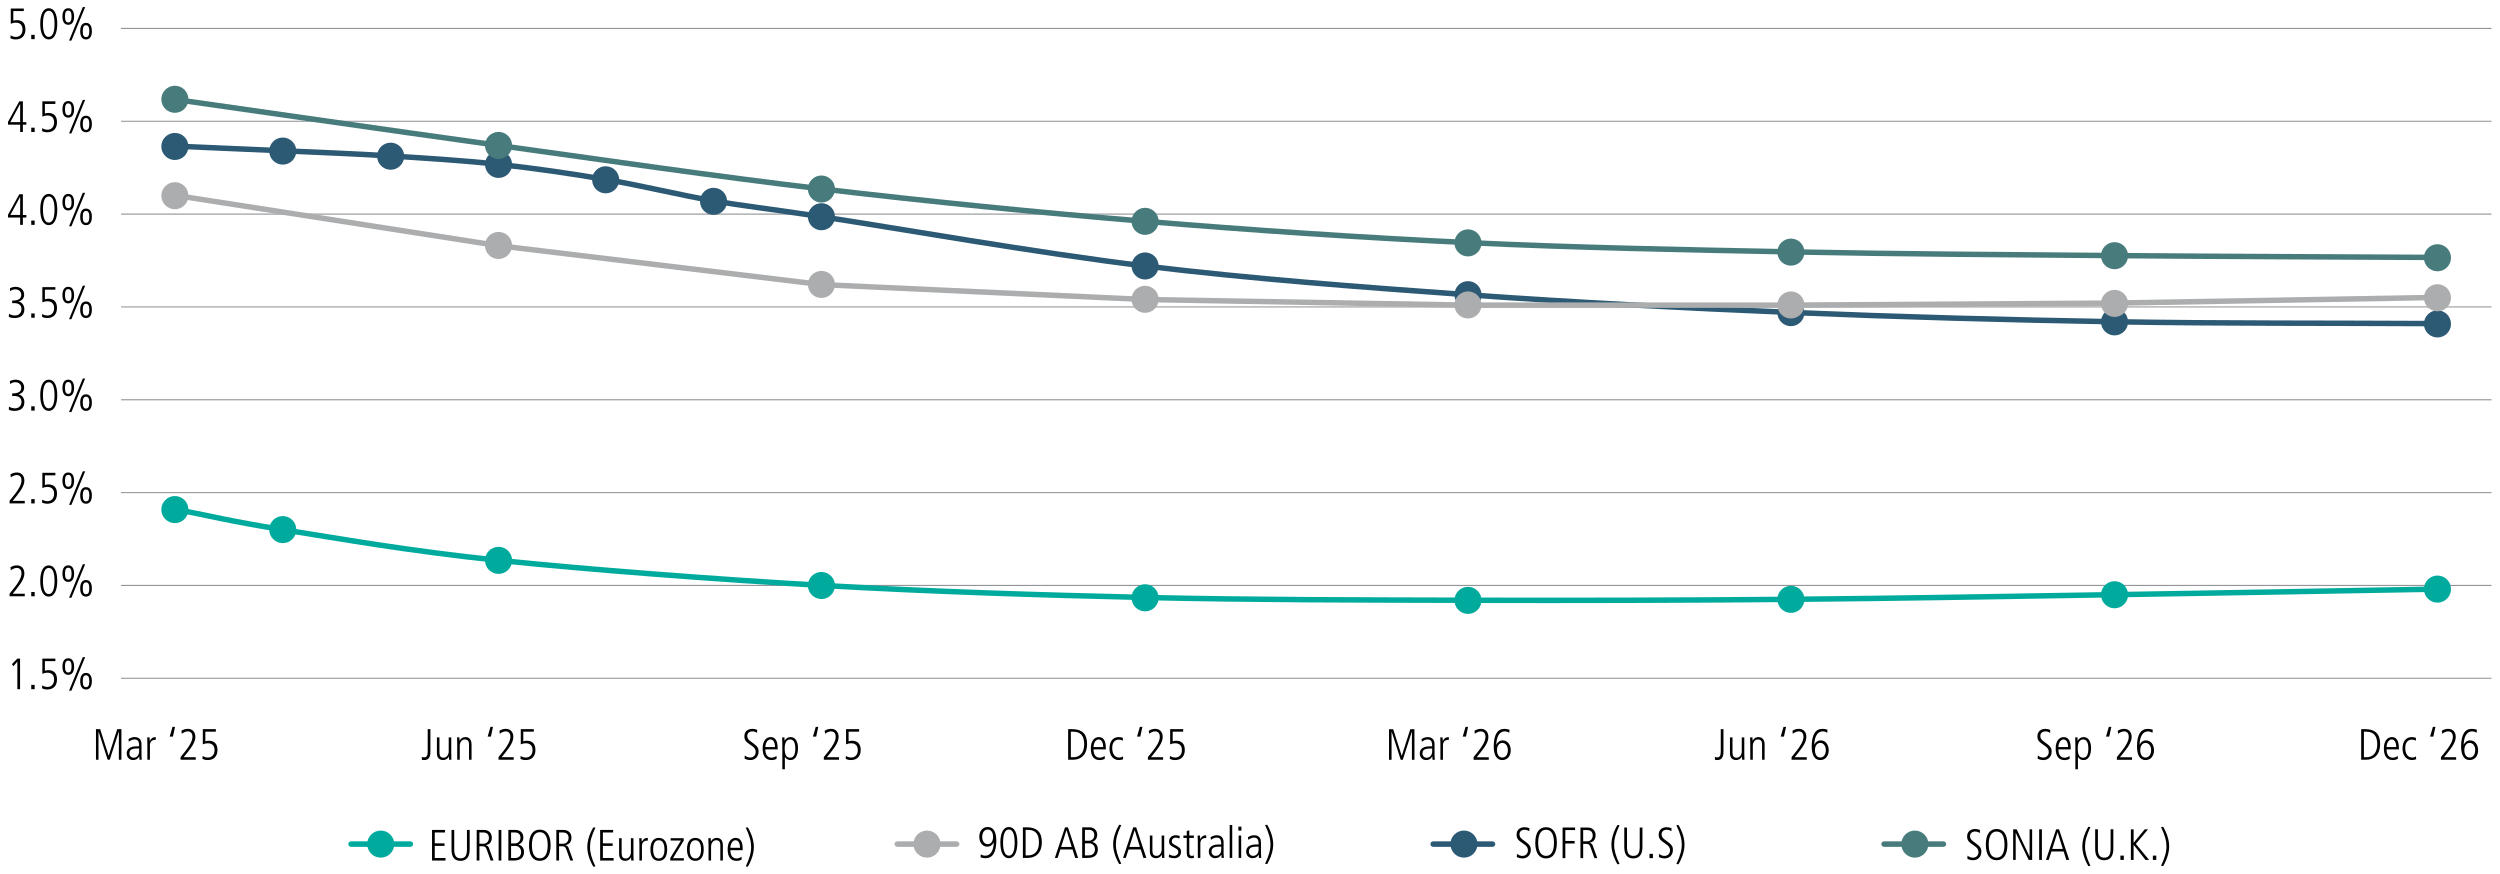 <?xml version="1.0" encoding="utf-8"?>
<!-- Generator: Adobe Illustrator 26.0.1, SVG Export Plug-In . SVG Version: 6.00 Build 0)  -->
<svg version="1.1" id="Left" xmlns="http://www.w3.org/2000/svg" xmlns:xlink="http://www.w3.org/1999/xlink" x="0px" y="0px"
	 viewBox="0 0 1140 398.55" style="enable-background:new 0 0 1140 398.55;" xml:space="preserve">
<style type="text/css">
	.st0{fill:none;stroke:#939598;stroke-width:0.5;stroke-linejoin:round;stroke-miterlimit:10;}
	.st1{fill:none;stroke:#2C5973;stroke-width:2.5;stroke-linecap:round;stroke-linejoin:round;stroke-miterlimit:10;}
	.st2{fill:#2C5973;}
	.st3{fill:none;stroke:#00AB9D;stroke-width:2.5;stroke-linecap:round;stroke-linejoin:round;stroke-miterlimit:10;}
	.st4{fill:none;stroke:#487C7C;stroke-width:2.5;stroke-linecap:round;stroke-linejoin:round;stroke-miterlimit:10;}
	.st5{fill:#487C7C;}
	.st6{fill:none;stroke:#ACADAE;stroke-width:2.5;stroke-linecap:round;stroke-linejoin:round;stroke-miterlimit:10;}
	.st7{fill:#ACADAE;}
	.st8{fill:#00AB9D;}
	.st9{fill:none;stroke:#487C7C;stroke-width:2.5;stroke-linecap:round;stroke-miterlimit:10;}
	.st10{fill:none;stroke:#ACADAE;stroke-width:2.5;stroke-linecap:round;stroke-miterlimit:10;}
	.st11{fill:none;stroke:#2C5973;stroke-width:2.5;stroke-linecap:round;stroke-miterlimit:10;}
	.st12{fill:none;stroke:#00AB9D;stroke-width:2.5;stroke-linecap:round;stroke-miterlimit:10;}
</style>
<path class="st0" d="M55.19,266.96h1080.93 M55.19,224.63h1080.93 M55.19,182.29h1080.93 M55.19,139.96h1080.93 M55.19,97.63
	h1080.93 M55.19,55.3h1080.93 M55.19,12.96h1080.93"/>
<line class="st0" x1="55.19" y1="309.29" x2="1136.12" y2="309.29"/>
<path class="st1" d="M79.96,66.64c16.38,0.71,32.75,1.37,49.13,2.12c16.38,0.75,32.75,1.34,49.13,2.37
	c16.38,1.03,32.75,2.02,49.13,3.81c16.38,1.79,32.75,4.17,49.13,6.95c16.38,2.78,32.75,6.92,49.13,9.74
	c12.27,2.12,24.6,3.5,49.13,7.2 M374.74,98.84c32.75,4.94,98.26,16.52,147.39,22.46 M522.13,121.29
	c49.13,5.93,98.26,9.6,147.39,13.13 M669.52,134.43c49.13,3.53,98.26,6,147.39,8.05 M816.91,142.48
	c49.13,2.05,98.26,3.39,147.39,4.24 M964.3,146.72c49.13,0.85,98.26,0.56,147.39,0.85"/>
<path class="st2" d="M85.92,66.79c0,3.41-2.77,6.18-6.18,6.18c-3.41,0-6.18-2.77-6.18-6.18c0-3.41,2.77-6.18,6.18-6.18
	C83.16,60.61,85.92,63.37,85.92,66.79L85.92,66.79z"/>
<path class="st2" d="M135.12,68.89c0,3.41-2.77,6.18-6.18,6.18s-6.18-2.77-6.18-6.18s2.77-6.18,6.18-6.18S135.12,65.48,135.12,68.89
	L135.12,68.89z"/>
<path class="st2" d="M184.31,71.23c0,3.41-2.77,6.18-6.18,6.18c-3.41,0-6.18-2.77-6.18-6.18c0-3.41,2.77-6.18,6.18-6.18
	C181.55,65.05,184.31,67.82,184.31,71.23L184.31,71.23z"/>
<path class="st2" d="M233.51,74.97c0,3.41-2.77,6.18-6.18,6.18c-3.41,0-6.18-2.77-6.18-6.18s2.77-6.18,6.18-6.18
	C230.74,68.79,233.51,71.56,233.51,74.97L233.51,74.97z"/>
<path class="st2" d="M282.36,81.99c0,3.41-2.77,6.18-6.18,6.18S270,85.4,270,81.99c0-3.41,2.77-6.18,6.18-6.18
	S282.36,78.57,282.36,81.99L282.36,81.99z"/>
<path class="st2" d="M331.56,91.81c0,3.41-2.77,6.18-6.18,6.18s-6.18-2.77-6.18-6.18c0-3.41,2.77-6.18,6.18-6.18
	S331.56,88.4,331.56,91.81L331.56,91.81z"/>
<path class="st2" d="M380.75,98.83c0,3.41-2.77,6.18-6.18,6.18c-3.41,0-6.18-2.77-6.18-6.18c0-3.41,2.77-6.18,6.18-6.18
	C377.99,92.65,380.75,95.41,380.75,98.83L380.75,98.83z"/>
<path class="st2" d="M528.34,121.28c0,3.41-2.77,6.18-6.18,6.18s-6.18-2.77-6.18-6.18s2.77-6.18,6.18-6.18
	S528.34,117.87,528.34,121.28L528.34,121.28z"/>
<path class="st2" d="M675.58,134.38c0,3.41-2.77,6.18-6.18,6.18s-6.18-2.77-6.18-6.18c0-3.41,2.77-6.18,6.18-6.18
	S675.58,130.96,675.58,134.38L675.58,134.38z"/>
<path class="st2" d="M822.83,142.56c0,3.41-2.77,6.18-6.18,6.18c-3.41,0-6.18-2.77-6.18-6.18s2.77-6.18,6.18-6.18
	C820.06,136.38,822.83,139.15,822.83,142.56L822.83,142.56z"/>
<path class="st2" d="M970.41,146.77c0,3.41-2.77,6.18-6.18,6.18c-3.41,0-6.18-2.77-6.18-6.18c0-3.41,2.77-6.18,6.18-6.18
	C967.64,140.59,970.41,143.36,970.41,146.77L970.41,146.77z"/>
<path class="st2" d="M1117.66,147.71c0,3.41-2.77,6.18-6.18,6.18c-3.41,0-6.18-2.77-6.18-6.18c0-3.41,2.77-6.18,6.18-6.18
	C1114.89,141.53,1117.66,144.3,1117.66,147.71L1117.66,147.71z"/>
<path class="st3" d="M79.96,232.23c16.38,3.1,24.56,5.43,49.13,9.31 M129.09,241.54c24.56,3.88,57.32,9.74,98.26,13.97
	 M227.35,255.51c40.94,4.23,98.26,8.61,147.39,11.43 M374.74,266.94c49.13,2.82,98.26,4.37,147.39,5.5 M522.13,272.45
	c49.13,1.13,98.26,1.13,147.39,1.27 M669.52,273.72c49.13,0.14,98.26,0,147.39-0.42 M816.91,273.29
	c49.13-0.42,98.26-1.34,147.39-2.12 M964.3,271.18c49.13-0.78,98.26-1.69,147.39-2.54"/>
<path class="st4" d="M79.96,45.36c24.56,3.49,98.26,14.15,147.39,20.94 M227.35,66.3c49.13,6.8,98.26,14.07,147.39,19.85
	 M374.74,86.15c49.13,5.77,98.26,10.7,147.39,14.78 M522.13,100.92c49.13,4.08,98.26,7.39,147.39,9.71 M669.52,110.64
	c49.13,2.32,98.26,3.24,147.39,4.22 M816.91,114.86c49.13,0.99,98.26,1.27,147.39,1.69 M964.3,116.55
	c49.13,0.42,98.26,0.56,147.39,0.84"/>
<path class="st5" d="M85.92,45.27c0,3.41-2.77,6.18-6.18,6.18c-3.41,0-6.18-2.77-6.18-6.18s2.77-6.18,6.18-6.18
	C83.16,39.09,85.92,41.86,85.92,45.27L85.92,45.27z"/>
<path class="st5" d="M233.51,66.32c0,3.41-2.77,6.18-6.18,6.18c-3.41,0-6.18-2.77-6.18-6.18c0-3.41,2.77-6.18,6.18-6.18
	C230.74,60.14,233.51,62.9,233.51,66.32L233.51,66.32z"/>
<path class="st5" d="M380.75,86.2c0,3.41-2.77,6.18-6.18,6.18c-3.41,0-6.18-2.77-6.18-6.18c0-3.41,2.77-6.18,6.18-6.18
	C377.99,80.02,380.75,82.78,380.75,86.2L380.75,86.2z"/>
<path class="st5" d="M528.34,100.93c0,3.41-2.77,6.18-6.18,6.18s-6.18-2.77-6.18-6.18c0-3.41,2.77-6.18,6.18-6.18
	S528.34,97.52,528.34,100.93L528.34,100.93z"/>
<path class="st5" d="M675.58,110.76c0,3.41-2.77,6.18-6.18,6.18s-6.18-2.77-6.18-6.18c0-3.41,2.77-6.18,6.18-6.18
	S675.58,107.34,675.58,110.76L675.58,110.76z"/>
<path class="st5" d="M822.83,114.97c0,3.41-2.77,6.18-6.18,6.18c-3.41,0-6.18-2.77-6.18-6.18s2.77-6.18,6.18-6.18
	C820.06,108.78,822.83,111.55,822.83,114.97L822.83,114.97z"/>
<path class="st5" d="M970.41,116.6c0,3.41-2.77,6.18-6.18,6.18c-3.41,0-6.18-2.77-6.18-6.18c0-3.41,2.77-6.18,6.18-6.18
	C967.64,110.42,970.41,113.19,970.41,116.6L970.41,116.6z"/>
<path class="st5" d="M1117.66,117.54c0,3.41-2.77,6.18-6.18,6.18c-3.41,0-6.18-2.77-6.18-6.18c0-3.41,2.77-6.18,6.18-6.18
	C1114.89,111.36,1117.66,114.12,1117.66,117.54L1117.66,117.54z"/>
<polyline class="st6" points="79.96,89.09 227.2,112.01 374.79,129.79 522.03,136.57 669.27,139.14 816.86,139.14 964.1,138.21 
	1111.69,135.63 "/>
<path class="st7" d="M85.92,89.24c0,3.41-2.77,6.18-6.18,6.18c-3.41,0-6.18-2.77-6.18-6.18c0-3.41,2.77-6.18,6.18-6.18
	C83.16,83.06,85.92,85.83,85.92,89.24L85.92,89.24z"/>
<path class="st7" d="M233.51,111.93c0,3.41-2.77,6.18-6.18,6.18c-3.41,0-6.18-2.77-6.18-6.18s2.77-6.18,6.18-6.18
	C230.74,105.74,233.51,108.51,233.51,111.93L233.51,111.93z"/>
<path class="st7" d="M380.75,129.7c0,3.41-2.77,6.18-6.18,6.18c-3.41,0-6.18-2.77-6.18-6.18c0-3.41,2.77-6.18,6.18-6.18
	C377.99,123.52,380.75,126.29,380.75,129.7L380.75,129.7z"/>
<path class="st7" d="M528.34,136.48c0,3.41-2.77,6.18-6.18,6.18s-6.18-2.77-6.18-6.18c0-3.41,2.77-6.18,6.18-6.18
	S528.34,133.07,528.34,136.48L528.34,136.48z"/>
<path class="st7" d="M675.58,139.06c0,3.41-2.77,6.18-6.18,6.18s-6.18-2.77-6.18-6.18s2.77-6.18,6.18-6.18
	S675.58,135.64,675.58,139.06L675.58,139.06z"/>
<path class="st7" d="M822.83,139.06c0,3.41-2.77,6.18-6.18,6.18c-3.41,0-6.18-2.77-6.18-6.18s2.77-6.18,6.18-6.18
	C820.06,132.87,822.83,135.64,822.83,139.06L822.83,139.06z"/>
<path class="st7" d="M970.41,138.35c0,3.41-2.77,6.18-6.18,6.18c-3.41,0-6.18-2.77-6.18-6.18s2.77-6.18,6.18-6.18
	C967.64,132.17,970.41,134.94,970.41,138.35L970.41,138.35z"/>
<path class="st7" d="M1117.66,135.78c0,3.41-2.77,6.18-6.18,6.18c-3.41,0-6.18-2.77-6.18-6.18s2.77-6.18,6.18-6.18
	C1114.89,129.6,1117.66,132.37,1117.66,135.78L1117.66,135.78z"/>
<g>
	<path d="M7.91,314.27v-12.56l-1.8,2.08l-0.68-0.92l2.48-2.56h1.24v13.96H7.91z"/>
	<path d="M14.25,314.27v-1.96h1.56v1.96H14.25z"/>
	<path d="M19.23,312.53c0.74,0.48,1.6,0.72,2.4,0.72c1.9,0,3.04-1.34,3.04-3.42c0-1.9-1.04-3.08-3.04-3.08
		c-0.82,0-1.44,0.12-2.32,0.5v-6.94h5.94v1.16h-4.78v4.4c0.38-0.14,0.98-0.28,1.54-0.28c2.62,0,3.98,1.46,3.98,4.24
		c0,2.82-1.62,4.58-4.42,4.58c-0.86,0-1.48-0.12-2.4-0.54L19.23,312.53z"/>
	<path d="M28.47,303.95c0-2.4,0.92-3.78,2.66-3.78c1.7,0,2.66,1.32,2.66,3.78s-0.96,3.78-2.66,3.78
		C29.39,307.73,28.47,306.35,28.47,303.95z M32.63,303.95c0-2-0.56-2.7-1.5-2.7c-0.94,0-1.5,0.68-1.5,2.7c0,2.08,0.6,2.7,1.5,2.7
		C32.03,306.65,32.63,306.03,32.63,303.95z M31.49,314.93l6.26-15.28h1.08l-6.26,15.28H31.49z M36.57,310.63
		c0-2.46,0.96-3.78,2.66-3.78c1.74,0,2.66,1.38,2.66,3.78s-0.92,3.78-2.66,3.78C37.53,314.41,36.57,313.09,36.57,310.63z
		 M40.73,310.63c0-2.02-0.58-2.7-1.52-2.7c-0.88,0-1.48,0.62-1.48,2.7c0,2.06,0.56,2.7,1.5,2.7
		C40.13,313.33,40.73,312.71,40.73,310.63z"/>
</g>
<g>
	<path d="M4.37,271.91v-1.22l2.16-2.68c1.98-2.46,3.26-4.76,3.26-6.54c0-1.6-0.76-2.5-2.18-2.5c-0.86,0-1.92,0.48-2.66,1.1
		l-0.18-1.38c0.96-0.62,1.92-0.88,2.94-0.88c2.1,0,3.4,1.5,3.4,3.66c0,1.76-0.86,3.72-3.58,7.1l-1.76,2.18h5.52v1.16H4.37z"/>
	<path d="M14.25,271.91v-1.96h1.56v1.96H14.25z"/>
	<path d="M18.35,264.93c0-4.42,1.38-7.12,3.88-7.12c2.54,0,3.88,2.72,3.88,7.12s-1.38,7.12-3.88,7.12
		C19.73,272.05,18.35,269.33,18.35,264.93z M24.87,264.93c0-3.92-0.9-5.96-2.64-5.96c-1.68,0-2.64,1.98-2.64,5.96
		c0,3.94,0.96,5.96,2.64,5.96C23.93,270.89,24.87,268.87,24.87,264.93z"/>
	<path d="M28.47,261.58c0-2.4,0.92-3.78,2.66-3.78c1.7,0,2.66,1.32,2.66,3.78s-0.96,3.78-2.66,3.78
		C29.39,265.37,28.47,263.98,28.47,261.58z M32.63,261.58c0-2-0.56-2.7-1.5-2.7c-0.94,0-1.5,0.68-1.5,2.7c0,2.08,0.6,2.7,1.5,2.7
		C32.03,264.28,32.63,263.66,32.63,261.58z M31.49,272.57l6.26-15.28h1.08l-6.26,15.28H31.49z M36.57,268.27
		c0-2.46,0.96-3.78,2.66-3.78c1.74,0,2.66,1.38,2.66,3.78s-0.92,3.78-2.66,3.78C37.53,272.05,36.57,270.73,36.57,268.27z
		 M40.73,268.27c0-2.02-0.58-2.7-1.52-2.7c-0.88,0-1.48,0.62-1.48,2.7c0,2.06,0.56,2.7,1.5,2.7
		C40.13,270.97,40.73,270.35,40.73,268.27z"/>
</g>
<g>
	<path d="M4.37,229.56v-1.22l2.16-2.68c1.98-2.46,3.26-4.76,3.26-6.54c0-1.6-0.76-2.5-2.18-2.5c-0.86,0-1.92,0.48-2.66,1.1
		l-0.18-1.38c0.96-0.62,1.92-0.88,2.94-0.88c2.1,0,3.4,1.5,3.4,3.66c0,1.76-0.86,3.72-3.58,7.1l-1.76,2.18h5.52v1.16H4.37z"/>
	<path d="M14.25,229.56v-1.96h1.56v1.96H14.25z"/>
	<path d="M19.23,227.82c0.74,0.48,1.6,0.72,2.4,0.72c1.9,0,3.04-1.34,3.04-3.42c0-1.9-1.04-3.08-3.04-3.08
		c-0.82,0-1.44,0.12-2.32,0.5v-6.94h5.94v1.16h-4.78v4.4c0.38-0.14,0.98-0.28,1.54-0.28c2.62,0,3.98,1.46,3.98,4.24
		c0,2.82-1.62,4.58-4.42,4.58c-0.86,0-1.48-0.12-2.4-0.54L19.23,227.82z"/>
	<path d="M28.47,219.24c0-2.4,0.92-3.78,2.66-3.78c1.7,0,2.66,1.32,2.66,3.78s-0.96,3.78-2.66,3.78
		C29.39,223.02,28.47,221.64,28.47,219.24z M32.63,219.24c0-2-0.56-2.7-1.5-2.7c-0.94,0-1.5,0.68-1.5,2.7c0,2.08,0.6,2.7,1.5,2.7
		C32.03,221.94,32.63,221.32,32.63,219.24z M31.49,230.22l6.26-15.28h1.08l-6.26,15.28H31.49z M36.57,225.92
		c0-2.46,0.96-3.78,2.66-3.78c1.74,0,2.66,1.38,2.66,3.78s-0.92,3.78-2.66,3.78C37.53,229.7,36.57,228.38,36.57,225.92z
		 M40.73,225.92c0-2.02-0.58-2.7-1.52-2.7c-0.88,0-1.48,0.62-1.48,2.7c0,2.06,0.56,2.7,1.5,2.7C40.13,228.62,40.73,228,40.73,225.92
		z"/>
</g>
<g>
	<path d="M4.11,185.45c0.62,0.38,1.82,0.76,2.62,0.76c1.84,0,3.06-1.1,3.06-3c0-1.66-1.24-2.64-3.18-2.64H5.55v-1.16
		c2.96,0,4.14-0.9,4.14-2.6c0-1.42-0.94-2.52-2.78-2.52c-0.78,0-1.56,0.28-2.3,0.82l-0.1-1.32c0.48-0.32,1.78-0.66,2.58-0.66
		c2.42,0,3.92,1.54,3.92,3.56c0,1.52-0.8,2.62-2.5,3.12v0.04c1.46,0.28,2.6,1.7,2.6,3.52c0,2.56-1.58,4-4.52,4
		c-0.98,0-1.76-0.14-2.58-0.56L4.11,185.45z"/>
	<path d="M14.25,187.23v-1.96h1.56v1.96H14.25z"/>
	<path d="M18.35,180.25c0-4.42,1.38-7.12,3.88-7.12c2.54,0,3.88,2.72,3.88,7.12s-1.38,7.12-3.88,7.12
		C19.73,187.37,18.35,184.65,18.35,180.25z M24.87,180.25c0-3.92-0.9-5.96-2.64-5.96c-1.68,0-2.64,1.98-2.64,5.96
		c0,3.94,0.96,5.96,2.64,5.96C23.93,186.21,24.87,184.19,24.87,180.25z"/>
	<path d="M28.47,176.91c0-2.4,0.92-3.78,2.66-3.78c1.7,0,2.66,1.32,2.66,3.78s-0.96,3.78-2.66,3.78
		C29.39,180.69,28.47,179.31,28.47,176.91z M32.63,176.91c0-2-0.56-2.7-1.5-2.7c-0.94,0-1.5,0.68-1.5,2.7c0,2.08,0.6,2.7,1.5,2.7
		C32.03,179.61,32.63,178.99,32.63,176.91z M31.49,187.89l6.26-15.28h1.08l-6.26,15.28H31.49z M36.57,183.59
		c0-2.46,0.96-3.78,2.66-3.78c1.74,0,2.66,1.38,2.66,3.78s-0.92,3.78-2.66,3.78C37.53,187.37,36.57,186.05,36.57,183.59z
		 M40.73,183.59c0-2.02-0.58-2.7-1.52-2.7c-0.88,0-1.48,0.62-1.48,2.7c0,2.06,0.56,2.7,1.5,2.7
		C40.13,186.29,40.73,185.67,40.73,183.59z"/>
</g>
<g>
	<path d="M4.11,143.11c0.62,0.38,1.82,0.76,2.62,0.76c1.84,0,3.06-1.1,3.06-3c0-1.66-1.24-2.64-3.18-2.64H5.55v-1.16
		c2.96,0,4.14-0.9,4.14-2.6c0-1.42-0.94-2.52-2.78-2.52c-0.78,0-1.56,0.28-2.3,0.82l-0.1-1.32c0.48-0.32,1.78-0.66,2.58-0.66
		c2.42,0,3.92,1.54,3.92,3.56c0,1.52-0.8,2.62-2.5,3.12v0.04c1.46,0.28,2.6,1.7,2.6,3.52c0,2.56-1.58,4-4.52,4
		c-0.98,0-1.76-0.14-2.58-0.56L4.11,143.11z"/>
	<path d="M14.25,144.89v-1.96h1.56v1.96H14.25z"/>
	<path d="M19.23,143.15c0.74,0.48,1.6,0.72,2.4,0.72c1.9,0,3.04-1.34,3.04-3.42c0-1.9-1.04-3.08-3.04-3.08
		c-0.82,0-1.44,0.12-2.32,0.5v-6.94h5.94v1.16h-4.78v4.4c0.38-0.14,0.98-0.28,1.54-0.28c2.62,0,3.98,1.46,3.98,4.24
		c0,2.82-1.62,4.58-4.42,4.58c-0.86,0-1.48-0.12-2.4-0.54L19.23,143.15z"/>
	<path d="M28.47,134.56c0-2.4,0.92-3.78,2.66-3.78c1.7,0,2.66,1.32,2.66,3.78s-0.96,3.78-2.66,3.78
		C29.39,138.35,28.47,136.97,28.47,134.56z M32.63,134.56c0-2-0.56-2.7-1.5-2.7c-0.94,0-1.5,0.68-1.5,2.7c0,2.08,0.6,2.7,1.5,2.7
		C32.03,137.27,32.63,136.65,32.63,134.56z M31.49,145.55l6.26-15.28h1.08l-6.26,15.28H31.49z M36.57,141.25
		c0-2.46,0.96-3.78,2.66-3.78c1.74,0,2.66,1.38,2.66,3.78s-0.92,3.78-2.66,3.78C37.53,145.03,36.57,143.71,36.57,141.25z
		 M40.73,141.25c0-2.02-0.58-2.7-1.52-2.7c-0.88,0-1.48,0.62-1.48,2.7c0,2.06,0.56,2.7,1.5,2.7
		C40.13,143.95,40.73,143.33,40.73,141.25z"/>
</g>
<g>
	<path d="M9.19,102.53v-3.34H3.65v-1.26l5.14-9.36h1.64v9.46h1.58v1.16h-1.58v3.34H9.19z M9.19,89.8H9.15l-4.42,8.22h4.46V89.8z"/>
	<path d="M14.25,102.53v-1.96h1.56v1.96H14.25z"/>
	<path d="M18.35,95.54c0-4.42,1.38-7.12,3.88-7.12c2.54,0,3.88,2.72,3.88,7.12s-1.38,7.12-3.88,7.12
		C19.73,102.67,18.35,99.95,18.35,95.54z M24.87,95.54c0-3.92-0.9-5.96-2.64-5.96c-1.68,0-2.64,1.98-2.64,5.96
		c0,3.94,0.96,5.96,2.64,5.96C23.93,101.51,24.87,99.48,24.87,95.54z"/>
	<path d="M28.47,92.2c0-2.4,0.92-3.78,2.66-3.78c1.7,0,2.66,1.32,2.66,3.78s-0.96,3.78-2.66,3.78C29.39,95.98,28.47,94.6,28.47,92.2
		z M32.63,92.2c0-2-0.56-2.7-1.5-2.7c-0.94,0-1.5,0.68-1.5,2.7c0,2.08,0.6,2.7,1.5,2.7C32.03,94.9,32.63,94.28,32.63,92.2z
		 M31.49,103.19l6.26-15.28h1.08l-6.26,15.28H31.49z M36.57,98.89c0-2.46,0.96-3.78,2.66-3.78c1.74,0,2.66,1.38,2.66,3.78
		s-0.92,3.78-2.66,3.78C37.53,102.67,36.57,101.35,36.57,98.89z M40.73,98.89c0-2.02-0.58-2.7-1.52-2.7c-0.88,0-1.48,0.62-1.48,2.7
		c0,2.06,0.56,2.7,1.5,2.7C40.13,101.59,40.73,100.97,40.73,98.89z"/>
</g>
<g>
	<path d="M9.19,60.18v-3.34H3.65v-1.26l5.14-9.36h1.64v9.46h1.58v1.16h-1.58v3.34H9.19z M9.19,47.46H9.15l-4.42,8.22h4.46V47.46z"/>
	<path d="M14.25,60.18v-1.96h1.56v1.96H14.25z"/>
	<path d="M19.23,58.44c0.74,0.48,1.6,0.72,2.4,0.72c1.9,0,3.04-1.34,3.04-3.42c0-1.9-1.04-3.08-3.04-3.08
		c-0.82,0-1.44,0.12-2.32,0.5v-6.94h5.94v1.16h-4.78v4.4c0.38-0.14,0.98-0.28,1.54-0.28c2.62,0,3.98,1.46,3.98,4.24
		c0,2.82-1.62,4.58-4.42,4.58c-0.86,0-1.48-0.12-2.4-0.54L19.23,58.44z"/>
	<path d="M28.47,49.86c0-2.4,0.92-3.78,2.66-3.78c1.7,0,2.66,1.32,2.66,3.78s-0.96,3.78-2.66,3.78
		C29.39,53.64,28.47,52.26,28.47,49.86z M32.63,49.86c0-2-0.56-2.7-1.5-2.7c-0.94,0-1.5,0.68-1.5,2.7c0,2.08,0.6,2.7,1.5,2.7
		C32.03,52.56,32.63,51.94,32.63,49.86z M31.49,60.84l6.26-15.28h1.08l-6.26,15.28H31.49z M36.57,56.54c0-2.46,0.96-3.78,2.66-3.78
		c1.74,0,2.66,1.38,2.66,3.78c0,2.4-0.92,3.78-2.66,3.78C37.53,60.32,36.57,59,36.57,56.54z M40.73,56.54c0-2.02-0.58-2.7-1.52-2.7
		c-0.88,0-1.48,0.62-1.48,2.7c0,2.06,0.56,2.7,1.5,2.7C40.13,59.24,40.73,58.62,40.73,56.54z"/>
</g>
<g>
	<path d="M4.83,16.11c0.74,0.48,1.6,0.72,2.4,0.72c1.9,0,3.04-1.34,3.04-3.42c0-1.9-1.04-3.08-3.04-3.08c-0.82,0-1.44,0.12-2.32,0.5
		V3.89h5.94v1.16H6.07v4.4c0.38-0.14,0.98-0.28,1.54-0.28c2.62,0,3.98,1.46,3.98,4.24c0,2.82-1.62,4.58-4.42,4.58
		c-0.86,0-1.48-0.12-2.4-0.54L4.83,16.11z"/>
	<path d="M14.25,17.85v-1.96h1.56v1.96H14.25z"/>
	<path d="M18.35,10.87c0-4.42,1.38-7.12,3.88-7.12c2.54,0,3.88,2.72,3.88,7.12s-1.38,7.12-3.88,7.12
		C19.73,17.99,18.35,15.27,18.35,10.87z M24.87,10.87c0-3.92-0.9-5.96-2.64-5.96c-1.68,0-2.64,1.98-2.64,5.96
		c0,3.94,0.96,5.96,2.64,5.96C23.93,16.83,24.87,14.81,24.87,10.87z"/>
	<path d="M28.47,7.53c0-2.4,0.92-3.78,2.66-3.78c1.7,0,2.66,1.32,2.66,3.78s-0.96,3.78-2.66,3.78C29.39,11.31,28.47,9.93,28.47,7.53
		z M32.63,7.53c0-2-0.56-2.7-1.5-2.7c-0.94,0-1.5,0.68-1.5,2.7c0,2.08,0.6,2.7,1.5,2.7C32.03,10.23,32.63,9.61,32.63,7.53z
		 M31.49,18.51l6.26-15.28h1.08l-6.26,15.28H31.49z M36.57,14.21c0-2.46,0.96-3.78,2.66-3.78c1.74,0,2.66,1.38,2.66,3.78
		c0,2.4-0.92,3.78-2.66,3.78C37.53,17.99,36.57,16.67,36.57,14.21z M40.73,14.21c0-2.02-0.58-2.7-1.52-2.7
		c-0.88,0-1.48,0.62-1.48,2.7c0,2.06,0.56,2.7,1.5,2.7C40.13,16.91,40.73,16.29,40.73,14.21z"/>
</g>
<g>
	<path d="M54.2,346.45v-12.8h-0.04l-4.12,12.8H49.1l-4.14-12.8h-0.04v12.8h-1.16v-13.96h1.9l3.88,12.12h0.04l3.88-12.12h1.9v13.96
		H54.2z"/>
	<path d="M63.6,346.45l-0.08-1.46h-0.04c-0.7,1.12-1.56,1.6-2.84,1.6c-1.6,0-2.86-1.3-2.86-2.98c0-3.2,3.42-3.3,4.92-3.3h0.74v-0.24
		c0-2.16-0.7-2.88-2.12-2.88c-0.86,0-1.76,0.4-2.56,1.04l-0.18-1.22c1.28-0.74,1.98-0.9,2.8-0.9c2.02,0,3.14,1.12,3.14,3.3v4.9
		c0,0.34,0.02,0.88,0.12,2.14H63.6z M63.44,341.31c-2.5,0-4.42,0.04-4.42,2.3c0,1.04,0.78,1.9,1.88,1.9c1.46,0,2.54-1.08,2.54-2.92
		V341.31z"/>
	<path d="M67.2,346.45v-7.24c0-0.34-0.04-1.34-0.08-2.96h1.08l0.08,1.62h0.04c0.56-1.14,1.32-1.76,2.66-1.76h0.06v1.24
		c-1.9,0-2.68,0.9-2.68,2.6v6.5H67.2z"/>
	<path d="M77.38,335.89l1.28-4.44h1.16l-0.96,4.44H77.38z"/>
	<path d="M82.34,346.45v-1.22l2.16-2.68c1.98-2.46,3.26-4.76,3.26-6.54c0-1.6-0.76-2.5-2.18-2.5c-0.86,0-1.92,0.48-2.66,1.1
		l-0.18-1.38c0.96-0.62,1.92-0.88,2.94-0.88c2.1,0,3.4,1.5,3.4,3.66c0,1.76-0.86,3.72-3.58,7.1l-1.76,2.18h5.52v1.16H82.34z"/>
	<path d="M92.4,344.71c0.74,0.48,1.6,0.72,2.4,0.72c1.9,0,3.04-1.34,3.04-3.42c0-1.9-1.04-3.08-3.04-3.08
		c-0.82,0-1.44,0.12-2.32,0.5v-6.94h5.94v1.16h-4.78v4.4c0.38-0.14,0.98-0.28,1.54-0.28c2.62,0,3.98,1.46,3.98,4.24
		c0,2.82-1.62,4.58-4.42,4.58c-0.86,0-1.48-0.12-2.4-0.54L92.4,344.71z"/>
</g>
<g>
	<path d="M192.37,345.13c0.44,0.18,0.56,0.22,0.94,0.22c1.16,0,1.72-0.56,1.72-2.66v-10.2h1.24v10.22c0,2.88-1.02,3.88-2.92,3.88
		c-0.38,0-0.66-0.06-0.98-0.14V345.13z"/>
	<path d="M204.77,346.45c-0.06-0.54-0.08-1.02-0.08-1.5h-0.04c-0.34,0.94-1.38,1.64-2.6,1.64c-1.86,0-2.82-1.2-2.82-3.14v-7.2h1.16
		v6.96c0,1.6,0.64,2.3,1.9,2.3c1.44,0,2.32-1.4,2.32-2.84v-6.42h1.16v7.24c0,0.34,0.04,1.56,0.08,2.96H204.77z"/>
	<path d="M213.87,346.45v-6.96c0-0.74-0.08-2.3-1.9-2.3c-1.42,0-2.32,1.38-2.32,2.86v6.4h-1.16v-7.06c0-0.94-0.08-2.58-0.08-3.14
		h1.08c0.04,0.34,0.06,0.92,0.08,1.5h0.04c0.56-1.1,1.46-1.64,2.6-1.64c2.84,0,2.82,2.88,2.82,3.44v6.9H213.87z"/>
	<path d="M222.37,335.89l1.28-4.44h1.16l-0.96,4.44H222.37z"/>
	<path d="M227.33,346.45v-1.22l2.16-2.68c1.98-2.46,3.26-4.76,3.26-6.54c0-1.6-0.76-2.5-2.18-2.5c-0.86,0-1.92,0.48-2.66,1.1
		l-0.18-1.38c0.96-0.62,1.92-0.88,2.94-0.88c2.1,0,3.4,1.5,3.4,3.66c0,1.76-0.86,3.72-3.58,7.1l-1.76,2.18h5.52v1.16H227.33z"/>
	<path d="M237.39,344.71c0.74,0.48,1.6,0.72,2.4,0.72c1.9,0,3.04-1.34,3.04-3.42c0-1.9-1.04-3.08-3.04-3.08
		c-0.82,0-1.44,0.12-2.32,0.5v-6.94h5.94v1.16h-4.78v4.4c0.38-0.14,0.98-0.28,1.54-0.28c2.62,0,3.98,1.46,3.98,4.24
		c0,2.82-1.62,4.58-4.42,4.58c-0.86,0-1.48-0.12-2.4-0.54L237.39,344.71z"/>
</g>
<g>
	<path d="M339.62,344.49c0.72,0.64,1.66,0.94,2.46,0.94c1.68,0,2.52-1.24,2.52-2.52c0-1.26-0.56-2.02-2.04-3
		c-2.54-1.66-3.12-2.42-3.12-4.18c0-2.18,1.52-3.38,3.66-3.38c0.64,0,1.36,0.12,2.18,0.44l-0.06,1.4c-0.88-0.56-1.5-0.68-2.22-0.68
		c-1.18,0-2.24,0.74-2.24,2.04c0,1.6,1.18,2.24,1.92,2.8c2.52,1.86,3.24,2.46,3.24,4.38c0,2.26-1.56,3.86-3.74,3.86
		c-0.96,0-2.02-0.26-2.64-0.66L339.62,344.49z"/>
	<path d="M354.14,346.01c-0.74,0.42-1.5,0.58-2.38,0.58c-2.56,0-4-1.76-4-5.26c0-3.68,1.8-5.22,3.62-5.22
		c2.94,0,3.26,3.06,3.26,5.62H349c0,2.46,1.06,3.78,2.88,3.78c0.66,0,1.64-0.34,2.2-0.84L354.14,346.01z M353.4,340.65
		c0-2.16-0.8-3.46-2.08-3.46c-1.32,0-2.28,1.6-2.32,3.46H353.4z"/>
	<path d="M356.74,350.77v-11.52c0-0.62,0-1.14-0.08-3h1.08v1.5h0.04c0.7-1.06,1.5-1.64,2.68-1.64c3.36,0,3.44,4.28,3.44,4.92
		c0,2.98-0.98,5.56-3.38,5.56c-1.22,0-2.08-0.52-2.58-1.42h-0.04v5.6H356.74z M362.66,341.37c0-2.82-0.82-4.18-2.34-4.18
		c-1.58,0-2.5,1.32-2.5,4.06c0,3.3,0.96,4.26,2.5,4.26C361.9,345.51,362.66,344.03,362.66,341.37z"/>
	<path d="M370.7,335.89l1.28-4.44h1.16l-0.96,4.44H370.7z"/>
	<path d="M375.66,346.45v-1.22l2.16-2.68c1.98-2.46,3.26-4.76,3.26-6.54c0-1.6-0.76-2.5-2.18-2.5c-0.86,0-1.92,0.48-2.66,1.1
		l-0.18-1.38c0.96-0.62,1.92-0.88,2.94-0.88c2.1,0,3.4,1.5,3.4,3.66c0,1.76-0.86,3.72-3.58,7.1l-1.76,2.18h5.52v1.16H375.66z"/>
	<path d="M385.72,344.71c0.74,0.48,1.6,0.72,2.4,0.72c1.9,0,3.04-1.34,3.04-3.42c0-1.9-1.04-3.08-3.04-3.08
		c-0.82,0-1.44,0.12-2.32,0.5v-6.94h5.94v1.16h-4.78v4.4c0.38-0.14,0.98-0.28,1.54-0.28c2.62,0,3.98,1.46,3.98,4.24
		c0,2.82-1.62,4.58-4.42,4.58c-0.86,0-1.48-0.12-2.4-0.54L385.72,344.71z"/>
</g>
<g>
	<path d="M487.07,346.45v-13.96h1.82c4.4,0,6.82,2.02,6.82,6.78c0,4.68-2.54,7.18-6.48,7.18H487.07z M489.57,345.29
		c2.84,0,4.82-2.08,4.82-5.84c0-3.52-1.28-5.8-5.02-5.8h-1.06v11.64H489.57z"/>
	<path d="M503.79,346.01c-0.74,0.42-1.5,0.58-2.38,0.58c-2.56,0-4-1.76-4-5.26c0-3.68,1.8-5.22,3.62-5.22
		c2.94,0,3.26,3.06,3.26,5.62h-5.64c0,2.46,1.06,3.78,2.88,3.78c0.66,0,1.64-0.34,2.2-0.84L503.79,346.01z M503.05,340.65
		c0-2.16-0.8-3.46-2.08-3.46c-1.32,0-2.28,1.6-2.32,3.46H503.05z"/>
	<path d="M512.15,346.21c-0.5,0.22-1.26,0.38-1.98,0.38c-2.42,0-4.24-1.98-4.24-5.2c0-3.36,1.56-5.28,4.22-5.28
		c0.78,0,1.34,0.14,1.9,0.36l-0.06,1.32c-0.4-0.34-1.18-0.52-1.84-0.52c-1.78,0-2.98,1.32-2.98,3.78c0,2.9,1.32,4.38,3.16,4.38
		c0.62,0,1.4-0.2,1.72-0.54L512.15,346.21z"/>
	<path d="M518.49,335.89l1.28-4.44h1.16l-0.96,4.44H518.49z"/>
	<path d="M523.45,346.45v-1.22l2.16-2.68c1.98-2.46,3.26-4.76,3.26-6.54c0-1.6-0.76-2.5-2.18-2.5c-0.86,0-1.92,0.48-2.66,1.1
		l-0.18-1.38c0.96-0.62,1.92-0.88,2.94-0.88c2.1,0,3.4,1.5,3.4,3.66c0,1.76-0.86,3.72-3.58,7.1l-1.76,2.18h5.52v1.16H523.45z"/>
	<path d="M533.51,344.71c0.74,0.48,1.6,0.72,2.4,0.72c1.9,0,3.04-1.34,3.04-3.42c0-1.9-1.04-3.08-3.04-3.08
		c-0.82,0-1.44,0.12-2.32,0.5v-6.94h5.94v1.16h-4.78v4.4c0.38-0.14,0.98-0.28,1.54-0.28c2.62,0,3.98,1.46,3.98,4.24
		c0,2.82-1.62,4.58-4.42,4.58c-0.86,0-1.48-0.12-2.4-0.54L533.51,344.71z"/>
</g>
<g>
	<path d="M643.83,346.46v-12.8h-0.04l-4.12,12.8h-0.94l-4.14-12.8h-0.04v12.8h-1.16v-13.96h1.9l3.88,12.12h0.04l3.88-12.12h1.9
		v13.96H643.83z"/>
	<path d="M653.23,346.46l-0.08-1.46h-0.04c-0.7,1.12-1.56,1.6-2.84,1.6c-1.6,0-2.86-1.3-2.86-2.98c0-3.2,3.42-3.3,4.92-3.3h0.74
		v-0.24c0-2.16-0.7-2.88-2.12-2.88c-0.86,0-1.76,0.4-2.56,1.04l-0.18-1.22c1.28-0.74,1.98-0.9,2.8-0.9c2.02,0,3.14,1.12,3.14,3.3
		v4.9c0,0.34,0.02,0.88,0.12,2.14H653.23z M653.07,341.32c-2.5,0-4.42,0.04-4.42,2.3c0,1.04,0.78,1.9,1.88,1.9
		c1.46,0,2.54-1.08,2.54-2.92V341.32z"/>
	<path d="M656.83,346.46v-7.24c0-0.34-0.04-1.34-0.08-2.96h1.08l0.08,1.62h0.04c0.56-1.14,1.32-1.76,2.66-1.76h0.06v1.24
		c-1.9,0-2.68,0.9-2.68,2.6v6.5H656.83z"/>
	<path d="M667,335.9l1.28-4.44h1.16l-0.96,4.44H667z"/>
	<path d="M671.96,346.46v-1.22l2.16-2.68c1.98-2.46,3.26-4.76,3.26-6.54c0-1.6-0.76-2.5-2.18-2.5c-0.86,0-1.92,0.48-2.66,1.1
		l-0.18-1.38c0.96-0.62,1.92-0.88,2.94-0.88c2.1,0,3.4,1.5,3.4,3.66c0,1.76-0.86,3.72-3.58,7.1l-1.76,2.18h5.52v1.16H671.96z"/>
	<path d="M682.34,339.58c0.5-1.18,1.6-1.96,2.9-1.96c2.36,0,3.66,2.12,3.66,4.58c0,2.4-1.4,4.4-3.88,4.4c-2.5,0-3.88-2.2-3.88-6.2
		c0-5.44,1.74-8.04,4.88-8.04c0.74,0,1.6,0.16,2.3,0.38l-0.1,1.4c-0.9-0.5-1.42-0.62-2.08-0.62c-2.34,0-3.7,2.24-3.84,6.06H682.34z
		 M687.59,342.02c0-1.66-0.88-3.24-2.56-3.24c-1.36,0-2.4,1.28-2.4,3.26c0,2.18,0.98,3.4,2.4,3.4
		C686.53,345.44,687.59,344.2,687.59,342.02z"/>
</g>
<g>
	<path d="M782,345.13c0.44,0.18,0.56,0.22,0.94,0.22c1.16,0,1.72-0.56,1.72-2.66v-10.2h1.24v10.22c0,2.88-1.02,3.88-2.92,3.88
		c-0.38,0-0.66-0.06-0.98-0.14V345.13z"/>
	<path d="M794.4,346.45c-0.06-0.54-0.08-1.02-0.08-1.5h-0.04c-0.34,0.94-1.38,1.64-2.6,1.64c-1.86,0-2.82-1.2-2.82-3.14v-7.2h1.16
		v6.96c0,1.6,0.64,2.3,1.9,2.3c1.44,0,2.32-1.4,2.32-2.84v-6.42h1.16v7.24c0,0.34,0.04,1.56,0.08,2.96H794.4z"/>
	<path d="M803.5,346.45v-6.96c0-0.74-0.08-2.3-1.9-2.3c-1.42,0-2.32,1.38-2.32,2.86v6.4h-1.16v-7.06c0-0.94-0.08-2.58-0.08-3.14
		h1.08c0.04,0.34,0.06,0.92,0.08,1.5h0.04c0.56-1.1,1.46-1.64,2.6-1.64c2.84,0,2.82,2.88,2.82,3.44v6.9H803.5z"/>
	<path d="M812,335.89l1.28-4.44h1.16l-0.96,4.44H812z"/>
	<path d="M816.96,346.45v-1.22l2.16-2.68c1.98-2.46,3.26-4.76,3.26-6.54c0-1.6-0.76-2.5-2.18-2.5c-0.86,0-1.92,0.48-2.66,1.1
		l-0.18-1.38c0.96-0.62,1.92-0.88,2.94-0.88c2.1,0,3.4,1.5,3.4,3.66c0,1.76-0.86,3.72-3.58,7.1l-1.76,2.18h5.52v1.16H816.96z"/>
	<path d="M827.34,339.57c0.5-1.18,1.6-1.96,2.9-1.96c2.36,0,3.66,2.12,3.66,4.58c0,2.4-1.4,4.4-3.88,4.4c-2.5,0-3.88-2.2-3.88-6.2
		c0-5.44,1.74-8.04,4.88-8.04c0.74,0,1.6,0.16,2.3,0.38l-0.1,1.4c-0.9-0.5-1.42-0.62-2.08-0.62c-2.34,0-3.7,2.24-3.84,6.06H827.34z
		 M832.58,342.01c0-1.66-0.88-3.24-2.56-3.24c-1.36,0-2.4,1.28-2.4,3.26c0,2.18,0.98,3.4,2.4,3.4
		C831.52,345.43,832.58,344.19,832.58,342.01z"/>
</g>
<g>
	<path d="M929.25,344.5c0.72,0.64,1.66,0.94,2.46,0.94c1.68,0,2.52-1.24,2.52-2.52c0-1.26-0.56-2.02-2.04-3
		c-2.54-1.66-3.12-2.42-3.12-4.18c0-2.18,1.52-3.38,3.66-3.38c0.64,0,1.36,0.12,2.18,0.44l-0.06,1.4c-0.88-0.56-1.5-0.68-2.22-0.68
		c-1.18,0-2.24,0.74-2.24,2.04c0,1.6,1.18,2.24,1.92,2.8c2.52,1.86,3.24,2.46,3.24,4.38c0,2.26-1.56,3.86-3.74,3.86
		c-0.96,0-2.02-0.26-2.64-0.66L929.25,344.5z"/>
	<path d="M943.77,346.02c-0.74,0.42-1.5,0.58-2.38,0.58c-2.56,0-4-1.76-4-5.26c0-3.68,1.8-5.22,3.62-5.22
		c2.94,0,3.26,3.06,3.26,5.62h-5.64c0,2.46,1.06,3.78,2.88,3.78c0.66,0,1.64-0.34,2.2-0.84L943.77,346.02z M943.03,340.66
		c0-2.16-0.8-3.46-2.08-3.46c-1.32,0-2.28,1.6-2.32,3.46H943.03z"/>
	<path d="M946.37,350.78v-11.52c0-0.62,0-1.14-0.08-3h1.08v1.5h0.04c0.7-1.06,1.5-1.64,2.68-1.64c3.36,0,3.44,4.28,3.44,4.92
		c0,2.98-0.98,5.56-3.38,5.56c-1.22,0-2.08-0.52-2.58-1.42h-0.04v5.6H946.37z M952.29,341.38c0-2.82-0.82-4.18-2.34-4.18
		c-1.58,0-2.5,1.32-2.5,4.06c0,3.3,0.96,4.26,2.5,4.26C951.53,345.52,952.29,344.04,952.29,341.38z"/>
	<path d="M960.33,335.9l1.28-4.44h1.16l-0.96,4.44H960.33z"/>
	<path d="M965.29,346.46v-1.22l2.16-2.68c1.98-2.46,3.26-4.76,3.26-6.54c0-1.6-0.76-2.5-2.18-2.5c-0.86,0-1.92,0.48-2.66,1.1
		l-0.18-1.38c0.96-0.62,1.92-0.88,2.94-0.88c2.1,0,3.4,1.5,3.4,3.66c0,1.76-0.86,3.72-3.58,7.1l-1.76,2.18h5.52v1.16H965.29z"/>
	<path d="M975.67,339.58c0.5-1.18,1.6-1.96,2.9-1.96c2.36,0,3.66,2.12,3.66,4.58c0,2.4-1.4,4.4-3.88,4.4c-2.5,0-3.88-2.2-3.88-6.2
		c0-5.44,1.74-8.04,4.88-8.04c0.74,0,1.6,0.16,2.3,0.38l-0.1,1.4c-0.9-0.5-1.42-0.62-2.08-0.62c-2.34,0-3.7,2.24-3.84,6.06H975.67z
		 M980.91,342.02c0-1.66-0.88-3.24-2.56-3.24c-1.36,0-2.4,1.28-2.4,3.26c0,2.18,0.98,3.4,2.4,3.4
		C979.85,345.44,980.91,344.2,980.91,342.02z"/>
</g>
<g>
	<path d="M1076.7,346.45v-13.96h1.82c4.4,0,6.82,2.02,6.82,6.78c0,4.68-2.54,7.18-6.48,7.18H1076.7z M1079.2,345.29
		c2.84,0,4.82-2.08,4.82-5.84c0-3.52-1.28-5.8-5.02-5.8h-1.06v11.64H1079.2z"/>
	<path d="M1093.42,346.01c-0.74,0.42-1.5,0.58-2.38,0.58c-2.56,0-4-1.76-4-5.26c0-3.68,1.8-5.22,3.62-5.22
		c2.94,0,3.26,3.06,3.26,5.62h-5.64c0,2.46,1.06,3.78,2.88,3.78c0.66,0,1.64-0.34,2.2-0.84L1093.42,346.01z M1092.68,340.65
		c0-2.16-0.8-3.46-2.08-3.46c-1.32,0-2.28,1.6-2.32,3.46H1092.68z"/>
	<path d="M1101.78,346.21c-0.5,0.22-1.26,0.38-1.98,0.38c-2.42,0-4.24-1.98-4.24-5.2c0-3.36,1.56-5.28,4.22-5.28
		c0.78,0,1.34,0.14,1.9,0.36l-0.06,1.32c-0.4-0.34-1.18-0.52-1.84-0.52c-1.78,0-2.98,1.32-2.98,3.78c0,2.9,1.32,4.38,3.16,4.38
		c0.62,0,1.4-0.2,1.72-0.54L1101.78,346.21z"/>
	<path d="M1108.12,335.89l1.28-4.44h1.16l-0.96,4.44H1108.12z"/>
	<path d="M1113.08,346.45v-1.22l2.16-2.68c1.98-2.46,3.26-4.76,3.26-6.54c0-1.6-0.76-2.5-2.18-2.5c-0.86,0-1.92,0.48-2.66,1.1
		l-0.18-1.38c0.96-0.62,1.92-0.88,2.94-0.88c2.1,0,3.4,1.5,3.4,3.66c0,1.76-0.86,3.72-3.58,7.1l-1.76,2.18h5.52v1.16H1113.08z"/>
	<path d="M1123.46,339.57c0.5-1.18,1.6-1.96,2.9-1.96c2.36,0,3.66,2.12,3.66,4.58c0,2.4-1.4,4.4-3.88,4.4c-2.5,0-3.88-2.2-3.88-6.2
		c0-5.44,1.74-8.04,4.88-8.04c0.74,0,1.6,0.16,2.3,0.38l-0.1,1.4c-0.9-0.5-1.42-0.62-2.08-0.62c-2.34,0-3.7,2.24-3.84,6.06H1123.46z
		 M1128.7,342.01c0-1.66-0.88-3.24-2.56-3.24c-1.36,0-2.4,1.28-2.4,3.26c0,2.18,0.98,3.4,2.4,3.4
		C1127.64,345.43,1128.7,344.19,1128.7,342.01z"/>
</g>
<path class="st8" d="M85.92,232.37c0,3.41-2.77,6.18-6.18,6.18c-3.41,0-6.18-2.77-6.18-6.18s2.77-6.18,6.18-6.18
	C83.16,226.19,85.92,228.96,85.92,232.37L85.92,232.37z"/>
<path class="st8" d="M135.12,241.5c0,3.41-2.77,6.18-6.18,6.18s-6.18-2.77-6.18-6.18c0-3.41,2.77-6.18,6.18-6.18
	S135.12,238.08,135.12,241.5L135.12,241.5z"/>
<path class="st8" d="M233.51,255.53c0,3.41-2.77,6.18-6.18,6.18c-3.41,0-6.18-2.77-6.18-6.18c0-3.41,2.77-6.18,6.18-6.18
	C230.74,249.35,233.51,252.11,233.51,255.53L233.51,255.53z"/>
<path class="st8" d="M380.75,266.99c0,3.41-2.77,6.18-6.18,6.18c-3.41,0-6.18-2.77-6.18-6.18s2.77-6.18,6.18-6.18
	C377.99,260.81,380.75,263.58,380.75,266.99L380.75,266.99z"/>
<path class="st8" d="M528.34,272.6c0,3.41-2.77,6.18-6.18,6.18s-6.18-2.77-6.18-6.18s2.77-6.18,6.18-6.18
	S528.34,269.19,528.34,272.6L528.34,272.6z"/>
<path class="st8" d="M675.58,273.77c0,3.41-2.77,6.18-6.18,6.18s-6.18-2.77-6.18-6.18c0-3.41,2.77-6.18,6.18-6.18
	S675.58,270.36,675.58,273.77L675.58,273.77z"/>
<path class="st8" d="M822.83,273.3c0,3.41-2.77,6.18-6.18,6.18c-3.41,0-6.18-2.77-6.18-6.18c0-3.41,2.77-6.18,6.18-6.18
	C820.06,267.12,822.83,269.89,822.83,273.3L822.83,273.3z"/>
<path class="st8" d="M970.41,271.2c0,3.41-2.77,6.18-6.18,6.18c-3.41,0-6.18-2.77-6.18-6.18s2.77-6.18,6.18-6.18
	C967.64,265.02,970.41,267.79,970.41,271.2L970.41,271.2z"/>
<path class="st8" d="M1117.66,268.63c0,3.41-2.77,6.18-6.18,6.18c-3.41,0-6.18-2.77-6.18-6.18c0-3.41,2.77-6.18,6.18-6.18
	C1114.89,262.44,1117.66,265.21,1117.66,268.63L1117.66,268.63z"/>
<line class="st9" x1="859.14" y1="384.91" x2="886.2" y2="384.91"/>
<line class="st10" x1="409.17" y1="384.91" x2="436.22" y2="384.91"/>
<line class="st11" x1="653.53" y1="384.91" x2="680.58" y2="384.91"/>
<line class="st12" x1="160.08" y1="384.91" x2="187.14" y2="384.91"/>
<g>
	<path d="M897.2,390.16c0.72,0.64,1.66,0.94,2.46,0.94c1.68,0,2.52-1.24,2.52-2.52c0-1.26-0.56-2.02-2.04-3
		c-2.54-1.66-3.12-2.42-3.12-4.18c0-2.18,1.52-3.38,3.66-3.38c0.64,0,1.36,0.12,2.18,0.44l-0.06,1.4c-0.88-0.56-1.5-0.68-2.22-0.68
		c-1.18,0-2.24,0.74-2.24,2.04c0,1.6,1.18,2.24,1.92,2.8c2.52,1.86,3.24,2.46,3.24,4.38c0,2.26-1.56,3.86-3.74,3.86
		c-0.96,0-2.02-0.26-2.64-0.66L897.2,390.16z"/>
	<path d="M905.54,385.14c0-4.58,1.72-7.12,4.92-7.12c3.2,0,4.92,2.54,4.92,7.12s-1.72,7.12-4.92,7.12
		C907.26,392.26,905.54,389.7,905.54,385.14z M914.06,385.14c0-3.9-1.24-5.96-3.62-5.96c-2.3,0-3.58,2.04-3.58,5.96
		s1.28,5.96,3.6,5.96C912.76,391.1,914.06,389.08,914.06,385.14z"/>
	<path d="M925.06,392.12l-5.86-12.32h-0.04v12.32H918v-13.96h1.6l5.86,12.4h0.04v-12.4h1.16v13.96H925.06z"/>
	<path d="M929.86,392.12v-13.96h1.24v13.96H929.86z"/>
	<path d="M942.24,392.12l-1.22-3.84h-5.56l-1.26,3.84h-1.24l4.64-13.96h1.32l4.64,13.96H942.24z M938.28,379.48h-0.04l-2.42,7.64
		h4.82L938.28,379.48z"/>
	<path d="M952.28,394.93c-1.84-3.18-2.74-6.24-2.74-8.96c0-2.74,0.9-5.82,2.74-8.96l0.96,0.12c-1.82,3.92-2.46,6.26-2.46,8.84
		c0,2.6,0.68,5.04,2.46,8.84L952.28,394.93z"/>
	<path d="M962.44,378.16h1.24v8.94c0,3.3-1.4,5.16-4.14,5.16c-2.8,0-4.14-1.72-4.14-5.16v-8.94h1.24v8.92c0,2.8,0.92,4.02,2.9,4.02
		s2.9-1.22,2.9-4.02V378.16z"/>
	<path d="M966.9,392.12v-1.96h1.56v1.96H966.9z"/>
	<path d="M978.34,392.12l-5.38-6.84h-0.04v6.84h-1.24v-13.96h1.24v6.12h0.04l5.04-6.12h1.52l-5.58,6.64l6.04,7.32H978.34z"/>
	<path d="M981.7,392.12v-1.96h1.56v1.96H981.7z"/>
	<path d="M985.44,394.81c1.76-3.78,2.46-6.28,2.46-8.84c0-2.54-0.64-4.9-2.46-8.84l0.96-0.12c1.82,3.12,2.74,6.18,2.74,8.96
		c0,2.78-0.96,5.9-2.74,8.96L985.44,394.81z"/>
</g>
<g>
	<path d="M447.24,389.57c0.78,0.46,1.3,0.62,2.08,0.62c2.32,0,3.74-2.24,3.84-6.06h-0.04c-0.5,1.18-1.6,1.96-2.9,1.96
		c-2.36,0-3.66-2.12-3.66-4.58c0-2.48,1.46-4.4,3.88-4.4c2.54,0,3.88,2.22,3.88,6.2c0,5.44-1.74,8.04-4.88,8.04
		c-0.74,0-1.6-0.16-2.3-0.38L447.24,389.57z M452.84,381.65c0-2.16-0.98-3.38-2.4-3.38c-1.5,0-2.56,1.26-2.56,3.42
		c0,1.66,0.86,3.24,2.56,3.24C451.82,384.93,452.84,383.65,452.84,381.65z"/>
	<path d="M456.16,384.23c0-4.42,1.38-7.12,3.88-7.12c2.54,0,3.88,2.72,3.88,7.12s-1.38,7.12-3.88,7.12
		C457.54,391.35,456.16,388.63,456.16,384.23z M462.68,384.23c0-3.92-0.9-5.96-2.64-5.96c-1.68,0-2.64,1.98-2.64,5.96
		c0,3.94,0.96,5.96,2.64,5.96C461.74,390.19,462.68,388.17,462.68,384.23z"/>
	<path d="M466.44,391.21v-13.96h1.82c4.4,0,6.82,2.02,6.82,6.78c0,4.68-2.54,7.18-6.48,7.18H466.44z M468.94,390.05
		c2.84,0,4.82-2.08,4.82-5.84c0-3.52-1.28-5.8-5.02-5.8h-1.06v11.64H468.94z"/>
	<path d="M490.3,391.21l-1.22-3.84h-5.56l-1.26,3.84h-1.24l4.64-13.96h1.32l4.64,13.96H490.3z M486.34,378.57h-0.04l-2.42,7.64h4.82
		L486.34,378.57z"/>
	<path d="M493.48,391.21v-13.96h3.34c2.02,0,3.5,1.36,3.5,3.4c0,1.54-0.76,2.66-2.2,3.22v0.04c1.62,0.48,2.5,1.66,2.5,3.4
		c0,2.5-1.56,3.9-4.66,3.9H493.48z M496.48,383.39c1.44,0,2.52-1,2.52-2.6c0-1.52-0.96-2.38-2.48-2.38h-1.8v4.98H496.48z
		 M496.56,390.05c1.7,0,2.74-1.1,2.74-2.7c0-1.7-1.1-2.8-2.62-2.8h-1.96v5.5H496.56z"/>
	<path d="M510.34,394.01c-1.84-3.18-2.74-6.24-2.74-8.96c0-2.74,0.9-5.82,2.74-8.96l0.96,0.12c-1.82,3.92-2.46,6.26-2.46,8.84
		c0,2.6,0.68,5.04,2.46,8.84L510.34,394.01z"/>
	<path d="M521.4,391.21l-1.22-3.84h-5.56l-1.26,3.84h-1.24l4.64-13.96h1.32l4.64,13.96H521.4z M517.44,378.57h-0.04l-2.42,7.64h4.82
		L517.44,378.57z"/>
	<path d="M529.88,391.21c-0.06-0.54-0.08-1.02-0.08-1.5h-0.04c-0.34,0.94-1.38,1.64-2.6,1.64c-1.86,0-2.82-1.2-2.82-3.14v-7.2h1.16
		v6.96c0,1.6,0.64,2.3,1.9,2.3c1.44,0,2.32-1.4,2.32-2.84v-6.42h1.16v7.24c0,0.34,0.04,1.56,0.08,2.96H529.88z"/>
	<path d="M533.12,389.57c0.62,0.4,1.58,0.7,2.32,0.7c1.04,0,1.88-0.76,1.88-1.76c0-0.86-0.36-1.26-1.96-2.06
		c-1.62-0.8-2.26-1.4-2.26-2.76c0-1.8,1.46-2.82,3-2.82c0.48,0,1.12,0.08,1.88,0.3l-0.16,1.2c-0.56-0.22-1.08-0.42-1.74-0.42
		c-1.04,0-1.74,0.74-1.74,1.64c0,0.8,0.28,1.1,1.4,1.7c1.7,0.92,2.82,1.4,2.82,3.1c0,1.82-1.26,2.96-3.04,2.96
		c-0.9,0-1.68-0.14-2.56-0.48L533.12,389.57z"/>
	<path d="M544.4,391.21c-0.32,0.1-0.76,0.14-1.32,0.14c-1.28,0-1.92-0.84-1.92-2.28v-6.98h-1.52v-1.08h1.52v-2.04l1.16-0.36v2.4
		h2.08v1.08h-2.08v6.7c0,1.02,0.32,1.48,1.12,1.48c0.4,0,0.62-0.04,0.96-0.22V391.21z"/>
	<path d="M546.2,391.21v-7.24c0-0.34-0.04-1.34-0.08-2.96h1.08l0.08,1.62h0.04c0.56-1.14,1.32-1.76,2.66-1.76h0.06v1.24
		c-1.9,0-2.68,0.9-2.68,2.6v6.5H546.2z"/>
	<path d="M557.04,391.21l-0.08-1.46h-0.04c-0.7,1.12-1.56,1.6-2.84,1.6c-1.6,0-2.86-1.3-2.86-2.98c0-3.2,3.42-3.3,4.92-3.3h0.74
		v-0.24c0-2.16-0.7-2.88-2.12-2.88c-0.86,0-1.76,0.4-2.56,1.04l-0.18-1.22c1.28-0.74,1.98-0.9,2.8-0.9c2.02,0,3.14,1.12,3.14,3.3
		v4.9c0,0.34,0.02,0.88,0.12,2.14H557.04z M556.88,386.07c-2.5,0-4.42,0.04-4.42,2.3c0,1.04,0.78,1.9,1.88,1.9
		c1.46,0,2.54-1.08,2.54-2.92V386.07z"/>
	<path d="M560.74,391.21v-15h1.16v15H560.74z"/>
	<path d="M564.7,378.75v-1.8h1.4v1.8H564.7z M564.82,391.21v-10.2h1.16v10.2H564.82z"/>
	<path d="M574.08,391.21l-0.08-1.46h-0.04c-0.7,1.12-1.56,1.6-2.84,1.6c-1.6,0-2.86-1.3-2.86-2.98c0-3.2,3.42-3.3,4.92-3.3h0.74
		v-0.24c0-2.16-0.7-2.88-2.12-2.88c-0.86,0-1.76,0.4-2.56,1.04l-0.18-1.22c1.28-0.74,1.98-0.9,2.8-0.9c2.02,0,3.14,1.12,3.14,3.3
		v4.9c0,0.34,0.02,0.88,0.12,2.14H574.08z M573.92,386.07c-2.5,0-4.42,0.04-4.42,2.3c0,1.04,0.78,1.9,1.88,1.9
		c1.46,0,2.54-1.08,2.54-2.92V386.07z"/>
	<path d="M576.88,393.89c1.76-3.78,2.46-6.28,2.46-8.84c0-2.54-0.64-4.9-2.46-8.84l0.96-0.12c1.82,3.12,2.74,6.18,2.74,8.96
		c0,2.78-0.96,5.9-2.74,8.96L576.88,393.89z"/>
</g>
<g>
	<path d="M691.75,389.35c0.72,0.64,1.66,0.94,2.46,0.94c1.68,0,2.52-1.24,2.52-2.52c0-1.26-0.56-2.02-2.04-3
		c-2.54-1.66-3.12-2.42-3.12-4.18c0-2.18,1.52-3.38,3.66-3.38c0.64,0,1.36,0.12,2.18,0.44l-0.06,1.4c-0.88-0.56-1.5-0.68-2.22-0.68
		c-1.18,0-2.24,0.74-2.24,2.04c0,1.6,1.18,2.24,1.92,2.8c2.52,1.86,3.24,2.46,3.24,4.38c0,2.26-1.56,3.86-3.74,3.86
		c-0.96,0-2.02-0.26-2.64-0.66L691.75,389.35z"/>
	<path d="M700.09,384.32c0-4.58,1.72-7.12,4.92-7.12c3.2,0,4.92,2.54,4.92,7.12s-1.72,7.12-4.92,7.12
		C701.81,391.45,700.09,388.89,700.09,384.32z M708.61,384.32c0-3.9-1.24-5.96-3.62-5.96c-2.3,0-3.58,2.04-3.58,5.96
		s1.28,5.96,3.6,5.96C707.31,390.29,708.61,388.27,708.61,384.32z"/>
	<path d="M712.55,391.31v-13.96h5.7v1.16h-4.46v4.96h4.24v1.16h-4.24v6.68H712.55z"/>
	<path d="M727.05,391.31l-1.7-4.78c-0.46-1.28-0.84-1.72-1.84-1.72h-1.58v6.5h-1.24v-13.96h3.3c2.16,0,3.6,1.38,3.6,3.56
		c0,1.86-0.98,3.04-2.74,3.38v0.04c0.8,0.16,1.22,0.64,1.42,1.2l2.1,5.78H727.05z M723.69,383.64c1.66,0,2.58-1.16,2.58-2.7
		c0-1.6-0.96-2.44-2.66-2.44h-1.68v5.14H723.69z"/>
	<path d="M737.55,394.11c-1.84-3.18-2.74-6.24-2.74-8.96c0-2.74,0.9-5.82,2.74-8.96l0.96,0.12c-1.82,3.92-2.46,6.26-2.46,8.84
		c0,2.6,0.68,5.04,2.46,8.84L737.55,394.11z"/>
	<path d="M747.71,377.34h1.24v8.94c0,3.3-1.4,5.16-4.14,5.16c-2.8,0-4.14-1.72-4.14-5.16v-8.94h1.24v8.92c0,2.8,0.92,4.02,2.9,4.02
		s2.9-1.22,2.9-4.02V377.34z"/>
	<path d="M752.17,391.31v-1.96h1.56v1.96H752.17z"/>
	<path d="M756.55,389.35c0.72,0.64,1.66,0.94,2.46,0.94c1.68,0,2.52-1.24,2.52-2.52c0-1.26-0.56-2.02-2.04-3
		c-2.54-1.66-3.12-2.42-3.12-4.18c0-2.18,1.52-3.38,3.66-3.38c0.64,0,1.36,0.12,2.18,0.44l-0.06,1.4c-0.88-0.56-1.5-0.68-2.22-0.68
		c-1.18,0-2.24,0.74-2.24,2.04c0,1.6,1.18,2.24,1.92,2.8c2.52,1.86,3.24,2.46,3.24,4.38c0,2.26-1.56,3.86-3.74,3.86
		c-0.96,0-2.02-0.26-2.64-0.66L756.55,389.35z"/>
	<path d="M764.43,393.99c1.76-3.78,2.46-6.28,2.46-8.84c0-2.54-0.64-4.9-2.46-8.84l0.96-0.12c1.82,3.12,2.74,6.18,2.74,8.96
		c0,2.78-0.96,5.9-2.74,8.96L764.43,393.99z"/>
</g>
<g>
	<path d="M197.01,392.41v-13.96h5.92v1.16h-4.68v4.96h4.46v1.16h-4.46v5.52h4.9v1.16H197.01z"/>
	<path d="M212.93,378.45h1.24v8.94c0,3.3-1.4,5.16-4.14,5.16c-2.8,0-4.14-1.72-4.14-5.16v-8.94h1.24v8.92c0,2.8,0.92,4.02,2.9,4.02
		s2.9-1.22,2.9-4.02V378.45z"/>
	<path d="M223.73,392.41l-1.7-4.78c-0.46-1.28-0.84-1.72-1.84-1.72h-1.58v6.5h-1.24v-13.96h3.3c2.16,0,3.6,1.38,3.6,3.56
		c0,1.86-0.98,3.04-2.74,3.38v0.04c0.8,0.16,1.22,0.64,1.42,1.2l2.1,5.78H223.73z M220.37,384.75c1.66,0,2.58-1.16,2.58-2.7
		c0-1.6-0.96-2.44-2.66-2.44h-1.68v5.14H220.37z"/>
	<path d="M227.37,392.41v-13.96h1.24v13.96H227.37z"/>
	<path d="M231.81,392.41v-13.96h3.34c2.02,0,3.5,1.36,3.5,3.4c0,1.54-0.76,2.66-2.2,3.22v0.04c1.62,0.48,2.5,1.66,2.5,3.4
		c0,2.5-1.56,3.9-4.66,3.9H231.81z M234.81,384.59c1.44,0,2.52-1,2.52-2.6c0-1.52-0.96-2.38-2.48-2.38h-1.8v4.98H234.81z
		 M234.89,391.25c1.7,0,2.74-1.1,2.74-2.7c0-1.7-1.1-2.8-2.62-2.8h-1.96v5.5H234.89z"/>
	<path d="M241.23,385.43c0-4.58,1.72-7.12,4.92-7.12s4.92,2.54,4.92,7.12s-1.72,7.12-4.92,7.12S241.23,389.99,241.23,385.43z
		 M249.75,385.43c0-3.9-1.24-5.96-3.62-5.96c-2.3,0-3.58,2.04-3.58,5.96s1.28,5.96,3.6,5.96
		C248.45,391.39,249.75,389.37,249.75,385.43z"/>
	<path d="M260.05,392.41l-1.7-4.78c-0.46-1.28-0.84-1.72-1.84-1.72h-1.58v6.5h-1.24v-13.96h3.3c2.16,0,3.6,1.38,3.6,3.56
		c0,1.86-0.98,3.04-2.74,3.38v0.04c0.8,0.16,1.22,0.64,1.42,1.2l2.1,5.78H260.05z M256.69,384.75c1.66,0,2.58-1.16,2.58-2.7
		c0-1.6-0.96-2.44-2.66-2.44h-1.68v5.14H256.69z"/>
	<path d="M270.55,395.21c-1.84-3.18-2.74-6.24-2.74-8.96c0-2.74,0.9-5.82,2.74-8.96l0.96,0.12c-1.82,3.92-2.46,6.26-2.46,8.84
		c0,2.6,0.68,5.04,2.46,8.84L270.55,395.21z"/>
	<path d="M273.67,392.41v-13.96h5.92v1.16h-4.68v4.96h4.46v1.16h-4.46v5.52h4.9v1.16H273.67z"/>
	<path d="M287.85,392.41c-0.06-0.54-0.08-1.02-0.08-1.5h-0.04c-0.34,0.94-1.38,1.64-2.6,1.64c-1.86,0-2.82-1.2-2.82-3.14v-7.2h1.16
		v6.96c0,1.6,0.64,2.3,1.9,2.3c1.44,0,2.32-1.4,2.32-2.84v-6.42h1.16v7.24c0,0.34,0.04,1.56,0.08,2.96H287.85z"/>
	<path d="M291.57,392.41v-7.24c0-0.34-0.04-1.34-0.08-2.96h1.08l0.08,1.62h0.04c0.56-1.14,1.32-1.76,2.66-1.76h0.06v1.24
		c-1.9,0-2.68,0.9-2.68,2.6v6.5H291.57z"/>
	<path d="M296.59,387.31c0-3.26,1.32-5.24,3.82-5.24s3.82,1.98,3.82,5.24c0,3.34-1.34,5.24-3.82,5.24S296.59,390.65,296.59,387.31z
		 M302.99,387.31c0-2.74-0.92-4.16-2.6-4.16c-1.62,0-2.56,1.38-2.56,4.16c0,2.8,0.92,4.16,2.58,4.16
		C302.09,391.47,302.99,390.05,302.99,387.31z"/>
	<path d="M305.64,392.41v-1.16l4.88-7.96h-4.72v-1.08h5.96v1.16l-4.88,7.96h4.96v1.08H305.64z"/>
	<path d="M313.26,387.31c0-3.26,1.32-5.24,3.82-5.24s3.82,1.98,3.82,5.24c0,3.34-1.34,5.24-3.82,5.24S313.26,390.65,313.26,387.31z
		 M319.67,387.31c0-2.74-0.92-4.16-2.6-4.16c-1.62,0-2.56,1.38-2.56,4.16c0,2.8,0.92,4.16,2.58,4.16
		C318.77,391.47,319.67,390.05,319.67,387.31z"/>
	<path d="M328.47,392.41v-6.96c0-0.74-0.08-2.3-1.9-2.3c-1.42,0-2.32,1.38-2.32,2.86v6.4h-1.16v-7.06c0-0.94-0.08-2.58-0.08-3.14
		h1.08c0.04,0.34,0.06,0.92,0.08,1.5h0.04c0.56-1.1,1.46-1.64,2.6-1.64c2.84,0,2.82,2.88,2.82,3.44v6.9H328.47z"/>
	<path d="M338.19,391.97c-0.74,0.42-1.5,0.58-2.38,0.58c-2.56,0-4-1.76-4-5.26c0-3.68,1.8-5.22,3.62-5.22
		c2.94,0,3.26,3.06,3.26,5.62h-5.64c0,2.46,1.06,3.78,2.88,3.78c0.66,0,1.64-0.34,2.2-0.84L338.19,391.97z M337.45,386.61
		c0-2.16-0.8-3.46-2.08-3.46c-1.32,0-2.28,1.6-2.32,3.46H337.45z"/>
	<path d="M340.06,395.09c1.76-3.78,2.46-6.28,2.46-8.84c0-2.54-0.64-4.9-2.46-8.84l0.96-0.12c1.82,3.12,2.74,6.18,2.74,8.96
		c0,2.78-0.96,5.9-2.74,8.96L340.06,395.09z"/>
</g>
<path class="st8" d="M179.79,384.91c0,3.41-2.77,6.18-6.18,6.18c-3.41,0-6.18-2.77-6.18-6.18c0-3.41,2.77-6.18,6.18-6.18
	C177.02,378.73,179.79,381.5,179.79,384.91L179.79,384.91z"/>
<path class="st7" d="M428.88,384.91c0,3.41-2.77,6.18-6.18,6.18s-6.18-2.77-6.18-6.18c0-3.41,2.77-6.18,6.18-6.18
	S428.88,381.5,428.88,384.91L428.88,384.91z"/>
<path class="st2" d="M673.74,384.91c0,3.41-2.77,6.18-6.18,6.18s-6.18-2.77-6.18-6.18c0-3.41,2.77-6.18,6.18-6.18
	S673.74,381.5,673.74,384.91L673.74,384.91z"/>
<path class="st5" d="M879.35,384.91c0,3.41-2.77,6.18-6.18,6.18s-6.18-2.77-6.18-6.18c0-3.41,2.77-6.18,6.18-6.18
	S879.35,381.5,879.35,384.91L879.35,384.91z"/>
</svg>
